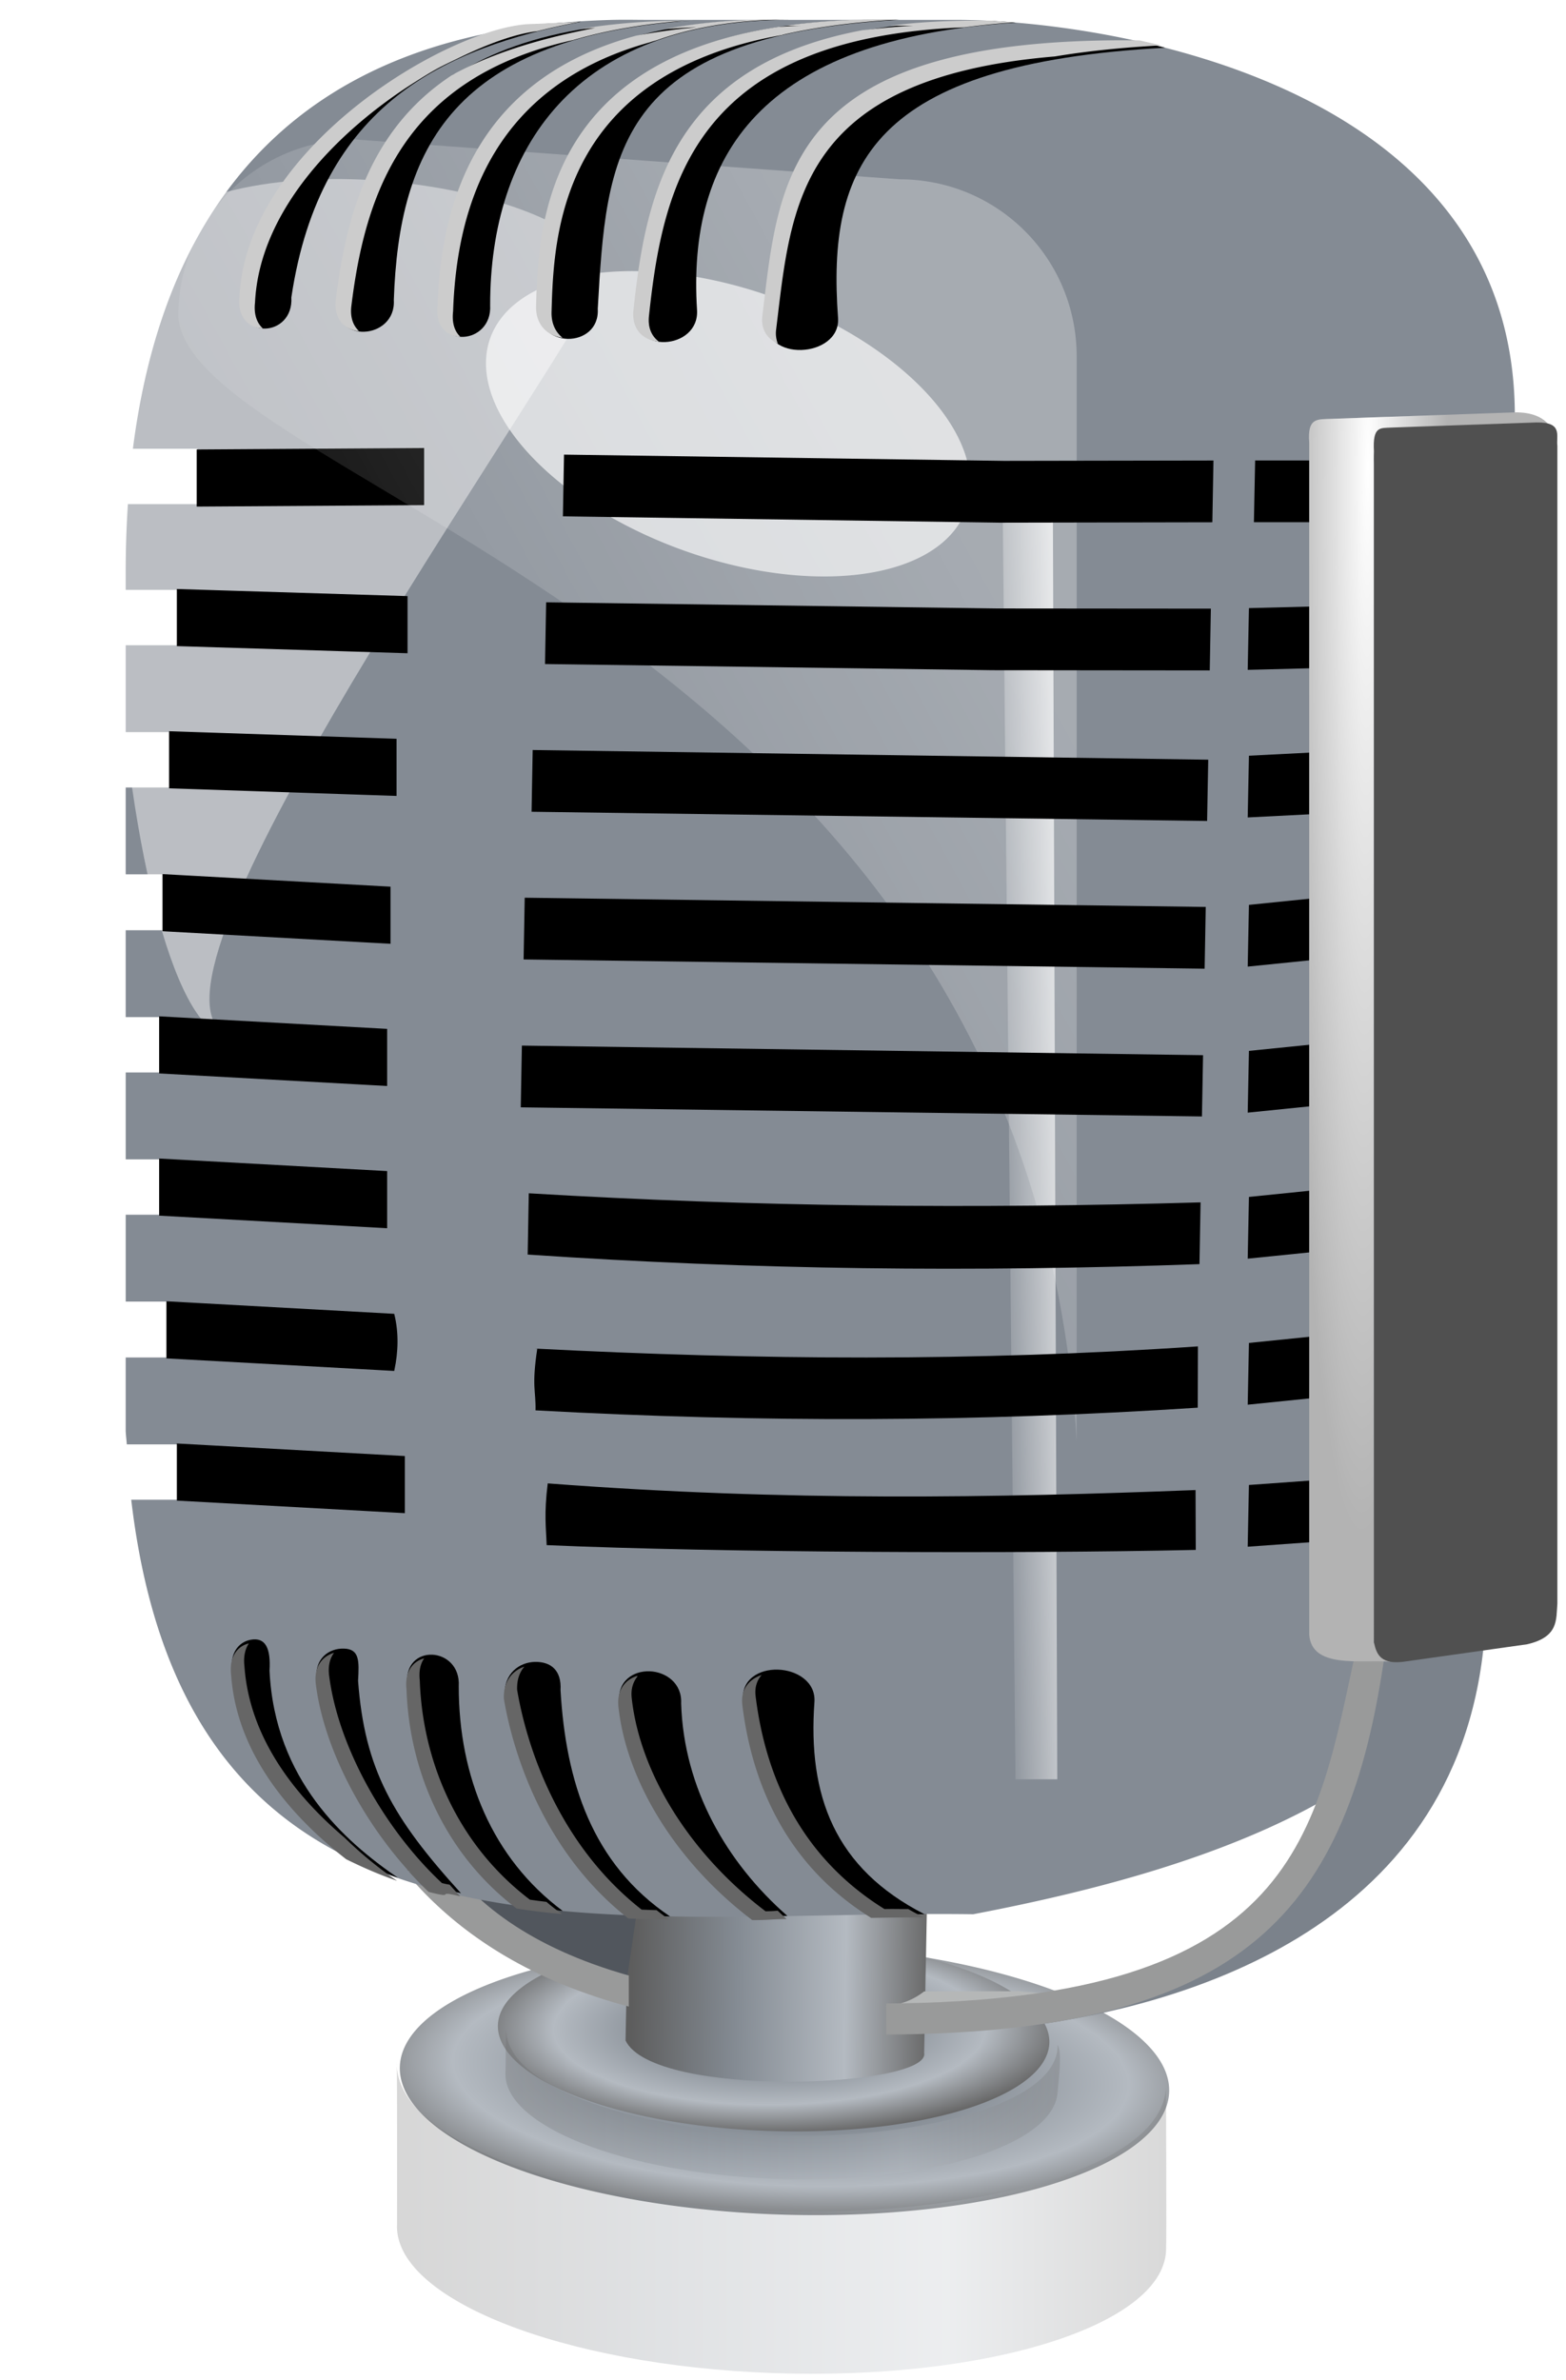<svg xmlns="http://www.w3.org/2000/svg" xmlns:xlink="http://www.w3.org/1999/xlink" viewBox="0 0 88.46 134.4" version="1.0"><defs><filter id="H"><feGaussianBlur stdDeviation=".177"/></filter><filter id="f"><feGaussianBlur stdDeviation=".242"/></filter><filter id="B" height="1.146" width="1.211" y="-.073" x="-.105"><feGaussianBlur stdDeviation="2.23"/></filter><filter id="D" height="2.027" width="1.818" y="-.513" x="-.409"><feGaussianBlur stdDeviation="3.293"/></filter><filter id="i" height="1.337" width="1.916" y="-.168" x="-.458"><feGaussianBlur stdDeviation="2.797"/></filter><filter id="J" height="1.196" width="3.879" y="-.098" x="-1.44"><feGaussianBlur stdDeviation="1.86"/></filter><filter id="V"><feGaussianBlur stdDeviation=".155"/></filter><filter id="U"><feGaussianBlur stdDeviation=".198"/></filter><filter id="T"><feGaussianBlur stdDeviation=".137"/></filter><filter id="S" height="1.316" width="1.033" y="-.158" x="-.017"><feGaussianBlur stdDeviation=".253"/></filter><filter id="R" height="1.315" width="1.032" y="-.158" x="-.016"><feGaussianBlur stdDeviation=".253"/></filter><filter id="M" height="1.303" width="1.032" y="-.151" x="-.016"><feGaussianBlur stdDeviation=".253"/></filter><filter id="L" height="1.313" width="1.033" y="-.156" x="-.017"><feGaussianBlur stdDeviation=".253"/></filter><filter id="Q" height="1.296" width="1.032" y="-.148" x="-.016"><feGaussianBlur stdDeviation=".253"/></filter><filter id="P" height="1.285" width="1.032" y="-.142" x="-.016"><feGaussianBlur stdDeviation=".253"/></filter><filter id="O" height="1.303" width="1.032" y="-.152" x="-.016"><feGaussianBlur stdDeviation=".253"/></filter><filter id="N" height="1.303" width="1.032" y="-.151" x="-.016"><feGaussianBlur stdDeviation=".253"/></filter><filter id="q" height="1.235" width="1.07" y="-.117" x="-.035"><feGaussianBlur stdDeviation=".187"/></filter><filter id="p" height="1.235" width="1.069" y="-.117" x="-.035"><feGaussianBlur stdDeviation=".187"/></filter><filter id="o" height="1.235" width="1.07" y="-.117" x="-.035"><feGaussianBlur stdDeviation=".187"/></filter><filter id="n" height="1.235" width="1.07" y="-.117" x="-.035"><feGaussianBlur stdDeviation=".187"/></filter><filter id="m" height="1.235" width="1.07" y="-.117" x="-.035"><feGaussianBlur stdDeviation=".187"/></filter><filter id="l" height="1.253" width="1.071" y="-.127" x="-.035"><feGaussianBlur stdDeviation=".187"/></filter><filter id="k" height="1.255" width="1.069" y="-.128" x="-.035"><feGaussianBlur stdDeviation=".187"/></filter><filter id="j" height="1.28" width="1.071" y="-.14" x="-.035"><feGaussianBlur stdDeviation=".187"/></filter><filter id="h"><feGaussianBlur stdDeviation=".464"/></filter><filter id="I"><feGaussianBlur stdDeviation=".177"/></filter><filter id="g"><feGaussianBlur stdDeviation=".242"/></filter><filter id="G"><feGaussianBlur stdDeviation=".177"/></filter><filter id="F"><feGaussianBlur stdDeviation=".177"/></filter><filter id="E"><feGaussianBlur stdDeviation=".177"/></filter><filter id="s" height="1.224" width="1.22" y="-.112" x="-.11"><feGaussianBlur stdDeviation=".163"/></filter><filter id="r" height="1.017" width="1.22" y="-.009" x="-.11"><feGaussianBlur stdDeviation=".163"/></filter><filter id="t" height="1.209" width="1.208" y="-.104" x="-.104"><feGaussianBlur stdDeviation=".163"/></filter><filter id="w"><feGaussianBlur stdDeviation=".137"/></filter><filter id="v"><feGaussianBlur stdDeviation=".137"/></filter><filter id="x"><feGaussianBlur stdDeviation=".137"/></filter><filter id="y"><feGaussianBlur stdDeviation=".137"/></filter><filter id="A"><feGaussianBlur stdDeviation=".137"/></filter><filter id="z"><feGaussianBlur stdDeviation=".137"/></filter><filter id="W"><feGaussianBlur stdDeviation=".211"/></filter><filter id="Y"><feGaussianBlur stdDeviation=".201"/></filter><filter id="u"><feGaussianBlur stdDeviation=".14"/></filter><filter id="ab"><feGaussianBlur stdDeviation=".153"/></filter><filter id="Z"><feGaussianBlur stdDeviation=".1"/></filter><linearGradient id="K" y2="218.33" xlink:href="#b" gradientUnits="userSpaceOnUse" x2="699.74" y1="218.08" x1="705.89"/><linearGradient id="aa" y2="95.764" xlink:href="#a" gradientUnits="userSpaceOnUse" x2="888.29" gradientTransform="translate(-828.42 23.034)" y1="95.764" x1="856.97"/><linearGradient id="ac" y2="102.17" xlink:href="#a" gradientUnits="userSpaceOnUse" x2="894.3" gradientTransform="translate(-828.42 23.034)" y1="102.17" x1="850.83"/><linearGradient id="e" y2="86.972" xlink:href="#a" gradientUnits="userSpaceOnUse" x2="880.71" gradientTransform="matrix(1 .041 -.023 1.775 -826.15 -77.703)" y1="86.972" x1="863.84"/><linearGradient id="C" y2="187.86" gradientUnits="userSpaceOnUse" x2="651.96" gradientTransform="translate(-644.02 -139.25)" y1="164" x1="695.68"><stop offset="0" stop-color="#fff"/><stop offset="1" stop-color="#fff" stop-opacity="0"/></linearGradient><linearGradient id="b"><stop offset="0" stop-color="#fff"/><stop offset="1" stop-color="#fff" stop-opacity="0"/></linearGradient><linearGradient id="a"><stop offset="0" stop-color="#5d5d5d"/><stop offset=".35" stop-color="#848b93"/><stop offset=".716" stop-color="#b4bac1"/><stop offset="1" stop-color="#666"/></linearGradient><radialGradient id="c" xlink:href="#a" gradientUnits="userSpaceOnUse" cy="100.59" cx="889.11" gradientTransform="matrix(1.229 .011 -.008 .453 -202.49 44.889)" r="19.107"/><radialGradient id="d" xlink:href="#a" gradientUnits="userSpaceOnUse" cy="100.59" cx="889.11" gradientTransform="matrix(1.094 -.044 .012 .427 -85.073 96.356)" r="19.107"/><radialGradient id="X" xlink:href="#b" gradientUnits="userSpaceOnUse" cy="191.45" cx="721.64" gradientTransform="matrix(-.053 8.629 -.641 -.004 238.25 -6200)" r="7.006"/></defs><path d="M908.22 100.59a19.107 7.444 0 11-38.215 0 19.107 7.444 0 1138.215 0z" transform="matrix(1.137 .041 -.061 1.025 -960.47 -22.15)" color="#000" fill="url(#c)"/><path d="M908.22 100.59a19.107 7.444 0 11-38.215 0 19.107 7.444 0 1138.215 0z" transform="matrix(.815 .029 -.044 .735 -676.5 15.134)" color="#000" fill="url(#d)"/><path d="M35.497 106.98l16.887-.622-.18 9.561c.38 1.962-15.277 2.606-16.868-.699l.162-8.24z" color="#000" fill="url(#e)"/><path d="M26.793 101.86c-7.259-7.093-5.993-13.295-6.015-18.966-.909 7.705-1.215 24.372 14.454 30.118l.817-5.58c-4.181-1.75-6.86-3.871-9.256-5.572z" color="#000" filter="url(#f)" fill="#51565d"/><path d="M35.519 111.55c-22.364-6.324-7.955-28.753-12.195-21.582l-5.264.79c.123-2.391-2.83 17.14 17.459 22.547v-1.755z" color="#000" filter="url(#g)" fill="#999a9a"/><path d="M32.297 22.485c-3.687 23.869-3.308 44.156-1.423 64.756M24.754 22.485c-3.687 23.869-3.308 44.156-1.423 64.756M12.016 22.485C8.33 46.354 8.708 66.641 10.593 87.241" color="#000" stroke="#000" stroke-width=".1" fill="none"/><path d="M34.663 1.121c-8.765.23-24.409 2.664-27.156 24.219h3.65v3.125H7.225a59.142 59.142 0 00-.125 3.844v1h2.937v3.125H7.101v4.906h2.5v3.125H7.1v4.906h2.125v3.156H7.1v4.907h1.937v3.125H7.101v4.906h1.937v3.125H7.101v4.906h2.344v3.156H7.1v4.156c.012.26.047.496.062.75h2.875v3.125H7.413c3.261 27.83 26.968 23.132 47.562 23.406 14.41-2.755 31.03-8.231 30.594-23.656V23.464C85.57 4.434 62.096 1.122 53.976 1.122h-17.5c-.56 0-1.17-.016-1.812 0z" color="#000" filter="url(#h)" fill="#848b94"/><path transform="matrix(.998 -.063 .056 1.139 -691.92 -135.84)" d="M694.56 209.03c-2.878 0-5.211-9.221-5.211-20.596s2.414-20.037 5.211-20.596c8.891-2.822 25.46 1.816 22.75 5.5-6.07 8.25-28.842 33.315-22.75 35.693z" opacity=".665" color="#000" filter="url(#i)" fill="#fff"/><g color="#000" stroke="#000" stroke-width=".1"><path d="M655.18 164.68l12.748-.082v3.125l-12.748.082v-3.125z" filter="url(#j)" transform="translate(-644.02 -139.25)"/><path d="M654.06 172.56l12.931.399v3.125l-12.931-.399v-3.125z" filter="url(#k)" transform="translate(-644.02 -139.25)"/><path d="M653.62 180.59l12.751.426v3.125l-12.751-.426v-3.125z" filter="url(#l)" transform="translate(-644.02 -139.25)"/><path d="M653.25 188.66l12.779.704v3.125l-12.779-.704v-3.125z" filter="url(#m)" transform="translate(-644.02 -139.25)"/><path d="M653.06 196.69l12.779.704v3.125l-12.779-.704v-3.125z" filter="url(#n)" transform="translate(-644.02 -139.25)"/><path d="M653.06 204.72l12.779.704v3.125l-12.779-.704v-3.125z" filter="url(#o)" transform="translate(-644.02 -139.25)"/><path d="M653.47 212.78l12.779.704c.251 1.042.218 2.083 0 3.125l-12.779-.704v-3.125z" filter="url(#p)" transform="translate(-644.02 -139.25)"/><path d="M654.06 220.81l12.779.704v3.125l-12.779-.704v-3.125z" filter="url(#q)" transform="translate(-644.02 -139.25)"/></g><g color="#000"><path d="M714.57 215.08l3.48-.354-.07 3.487-3.48.354.07-3.487zm0-8.245l3.48-.354-.07 3.487-3.48.353.07-3.486zm0-8.246l3.48-.353-.07 3.486-3.48.354.07-3.487zm0-8.245l3.48-.354-.07 3.487-3.48.353.07-3.486zm0-8.422l3.48-.177-.07 3.486-3.48.177.07-3.486zm0-8.334l3.48-.089-.07 3.487-3.48.088.07-3.486z" filter="url(#r)" transform="translate(-644.02 -139.25)"/><path d="M714.92 165.25h3.48l-.07 3.486h-3.48l.07-3.486z" filter="url(#s)" transform="translate(-644.02 -139.25)"/><path d="M714.57 223.1l3.696-.265-.07 3.486-3.697.265.07-3.486h.001z" filter="url(#t)" transform="translate(-644.02 -139.25)"/></g><g transform="translate(-828.42 23.034)" filter="url(#u)"><path d="M878.42 90.235a3.854 3.854 0 002.198-.82l5.297-.013 1.332.114a36.079 36.079 0 01-8.827.719" fill="#b5b7b7"/><path d="M903.59 80.717c-5.028 8.816-11.349 9.159-16.829 10.613 7.684-1.068 23.888-4.985 25.486-21.597l-5.605.62c-.636 4.488-2.012 7.616-3.052 10.364z" color="#000" fill="#7b828b"/><path d="M878.48 90.093c23.397-.121 24.273-9.627 26.583-20.179l1.58.439c-2.054 14.48-7.875 21.4-28.163 21.495v-1.755z" color="#000" fill="#999a9a"/></g><path d="M85.569 23.284l-10.333.366c-.793.038-1.395-.112-1.281 1.343v67.291c.118 1.951 2.876 1.425 4.566 1.544-.06-.143-.876-.904-.91-1.064V26.208c-.084-1.44.383-1.305.969-1.343l7.423-.259 1.95.53c-.103-.574-.34-1.878-2.384-1.852z" color="#000" fill="#b3b3b3"/><path d="M14.163 92.59c-.651.117-1.19.71-1.063 1.813.313 4.524 3.478 8.062 6.5 10.405.927.46 1.878.873 2.875 1.22-2.978-2.04-6.955-5.52-7.25-11.689.076-1.27-.225-1.9-1.062-1.75z" color="#000" filter="url(#v)"/><path d="M19.445 93.09c-.857-.033-1.709.552-1.563 1.813.492 4.014 3.144 8.74 6.375 11.75 1.711.434.22-.137 1.782.25-3.874-4.266-5.442-6.998-5.813-12 .067-1.13.075-1.78-.781-1.813z" color="#000" filter="url(#w)"/><path d="M24.413 93.434c-.778-.033-1.553.521-1.406 1.781.152 4.485 2.068 9.225 6.219 12.375.977.146 1.551.22 2.562.313-3.992-2.976-5.875-7.594-5.875-12.688.067-1.129-.721-1.749-1.5-1.782z" color="#000" filter="url(#x)"/><path d="M30.226 93.84c-.88.014-1.771.646-1.719 1.906.512 3.057 2.257 8.674 7.031 12.406.762.03 1.54.049 2.313.063-4.422-2.982-5.888-7.62-6.188-12.781.067-1.129-.557-1.608-1.437-1.594z" color="#000" filter="url(#y)"/><path d="M43.945 94.277c-1.06-.033-2.115.552-1.969 1.813.557 4.553 2.542 9.09 7.281 12.03 1.333-.022 1.647-.025 2.97-.03-5.086-2.597-6.606-6.702-6.22-12 .067-1.13-1.002-1.78-2.062-1.813z" color="#000" filter="url(#z)"/><path d="M36.695 94.371c-.927-.033-1.847.552-1.719 1.813.458 4.28 3.325 8.855 7.563 12.061 1.08-.005.85-.044 1.937-.062-3.432-3.012-5.85-7.197-6-12 .059-1.129-.855-1.78-1.781-1.813z" color="#000" filter="url(#A)"/><path d="M20.069 7.875l30.75 2.25c5.54 0 10 4.46 10 10v61.25c-2.777-45.791-49.981-53.872-50.75-63.5 0-5.54 4.46-10 10-10z" opacity=".524" color="#000" filter="url(#B)" fill="url(#C)"/><path d="M705.5 170a6.5 10.5 0 11-13 0 6.5 10.5 0 1113 0z" transform="matrix(.708 -.97 1.227 .56 -662.35 606.76)" opacity=".801" color="#000" filter="url(#D)" fill="#fff"/><path d="M65.818 2.695c-16.644.9-19.106 6.67-18.478 15.276.134 2.257-4.318 2.52-4.025 0 .95-7.773 1.237-15.81 21.308-15.566" color="#000" filter="url(#E)"/><path d="M57.395 1.277c-14.553.9-18.569 7.64-18.02 16.247.117 2.257-3.776 2.52-3.52 0C36.687 9.751 38.58.942 56.13 1.187" color="#000" filter="url(#F)"/><path d="M50.781 1.121c-16.213.9-16.515 7.71-17.015 16.316.134 2.257-3.506 2.333-3.4-.188.136-4.846.52-16.16 19.316-16.128" color="#000" filter="url(#G)"/><path d="M44.61 1.121c-12.27 0-16.923 7.376-16.923 16.108.134 2.257-3.193 2.52-2.9 0 .263-7.773 3.694-16.108 18.91-16.108" color="#000"/><path d="M39.661 1.121c-14.244.816-17.125 7.397-17.415 15.82.134 2.257-3.506 2.52-3.213 0C19.984 9.168 23.03 1.299 38.56 1.19" color="#000" filter="url(#H)"/><path d="M32.829 1.226c-7.658 1.476-14.734 4.603-16.371 15.568.134 2.257-3.131 2.458-2.838-.063.416-8.582 12.215-15.396 16.603-15.354" color="#000" filter="url(#I)"/><path transform="matrix(1 0 0 1.615 -644.02 -289.6)" d="M700.64 195.87l2.854 1.24.248 44.419h-2.358l-.744-45.66z" color="#000" filter="url(#J)" fill="url(#K)"/><g color="#000"><path d="M674.96 223.01c-.216 1.75-.095 2.49-.06 3.486 9.711.426 26.592.495 36.666.271l-.012-3.38c-11.256.436-23.083.656-36.594-.377z" filter="url(#L)" transform="translate(-644.02 -139.25)"/><path d="M674.11 181.6l-.063 3.486 38.16.521.063-3.46-38.16-.547z" filter="url(#M)" transform="translate(-644.02 -139.25)"/><path d="M673.66 189.94l-.063 3.486 38.47.522.063-3.487-38.47-.521z" filter="url(#N)" transform="translate(-644.02 -139.25)"/><path d="M673.5 198.29l-.063 3.486 38.478.516.063-3.46-38.478-.542z" filter="url(#O)" transform="translate(-644.02 -139.25)"/><path d="M673.89 206.63l-.063 3.46c12.81.868 25.14.999 37.948.54l.063-3.487c-12.809.37-25.139.254-37.948-.513z" filter="url(#P)" transform="translate(-644.02 -139.25)"/><path d="M674.37 215.4c-.326 2.158-.075 2.353-.1 3.487 12.754.697 24.858.665 37.408-.152l.01-3.46c-12.65.861-24.781.772-37.443.125h.125z" filter="url(#Q)" transform="translate(-644.02 -139.25)"/><path d="M674.87 173.26l-.063 3.486 25.261.347 12.288.012.063-3.487-12.148-.01-25.401-.348z" filter="url(#R)" transform="translate(-644.02 -139.25)"/><path d="M675.88 164.92l-.063 3.486 24.656.356 12.03-.022.063-3.487-11.841.02-24.845-.353z" filter="url(#S)" transform="translate(-644.02 -139.25)"/></g><path d="M14.057 92.797c-.62.144-1.124.717-1 1.781.313 4.525 3.477 8.062 6.5 10.406.927.46 1.877.872 2.875 1.219a22.206 22.206 0 01-2.969-2.438c-2.737-2.325-5.373-5.59-5.656-9.687-.064-.551.05-.98.25-1.281zm4.813.531c-.64.182-1.147.757-1.032 1.75.428 3.493 2.5 7.498 5.157 10.47.015.016.016.045.03.062.048.033.11.061.157.093l-.094-.03c.364.4.742.799 1.125 1.155 1.711.435.22-.136 1.781.25-.21-.231-.396-.433-.593-.656-.132-.027-.198-.033-.438-.094-3.231-3.01-5.884-7.735-6.375-11.75-.062-.537.058-.953.281-1.25zm5.093.313c-.611.152-1.12.719-1 1.75.152 4.484 2.068 9.225 6.22 12.375.977.146 1.55.22 2.562.312-.304-.226-.596-.443-.875-.687-.292-.039-.58-.072-.938-.125-4.15-3.15-6.067-7.89-6.219-12.375-.063-.547.042-.96.25-1.25zm5.657.468c-.664.218-1.198.82-1.157 1.813.512 3.057 2.257 8.673 7.032 12.406.76.03 1.54.049 2.312.063-.252-.17-.486-.352-.719-.532-.281-.008-.566-.02-.843-.03-4.775-3.734-6.52-9.35-7.032-12.407-.023-.567.135-.999.407-1.312zm13.406.47c-.689.23-1.2.784-1.094 1.687.557 4.553 2.542 9.09 7.28 12.03 1.334-.022 1.647-.025 2.97-.03-.305-.156-.596-.303-.875-.47-.374.005-.74-.01-1.344 0-4.74-2.94-6.724-7.477-7.281-12.03-.06-.51.089-.895.343-1.188zm-7.063.062c-.644.21-1.127.773-1.031 1.719.458 4.28 3.325 8.855 7.562 12.062 1.08-.005.85-.045 1.938-.063-.17-.15-.335-.313-.5-.469-.171.008-.304.03-.688.031-4.237-3.206-7.104-7.781-7.562-12.062-.054-.53.103-.923.344-1.218-.02.006-.044-.006-.063 0z" color="#000" filter="url(#T)" fill="#666"/><path d="M64.375 2.281c-20.071-.245-20.362 7.79-21.312 15.562-.093.8.31 1.298.875 1.563a1.624 1.624 0 01-.094-.813c.854-6.979 1.169-14.186 15.75-15.406 1.757-.294 3.755-.503 6-.625l-1.219-.281z" color="#000" filter="url(#U)" fill="#ccc"/><path d="M39.595 1.106l-1.125.063c-2.126.015-4.004.183-5.688.469l.844-.063c-2.786.537-5.508 1.292-7.906 2.563l-.094.062c-.04.022-.084.04-.125.063-4.588 3.024-5.946 7.87-6.53 12.656-.134 1.15.546 1.715 1.312 1.78-.316-.292-.513-.751-.437-1.405.787-6.434 2.99-12.921 12.53-15.032 2.009-.59 4.379-.993 7.22-1.156zm4.031 0c-2.263 0-4.261.192-6.031.532.573-.028 1.139-.09 1.75-.094-1.23.102-2.35.277-3.406.469-8.749 2.366-11.007 8.979-11.22 15.219-.14 1.207.545 1.765 1.282 1.78-.308-.29-.485-.758-.406-1.437.21-6.216 2.456-12.799 11.125-15.188.13-.05.273-.078.406-.125 2.082-.738 4.523-1.156 7.406-1.156h-.906zm5.969 0a37.353 37.353 0 00-5.219.344H45.407c-.486 0-.943.04-1.406.063-13.269 2.016-13.597 11.41-13.719 15.719-.048 1.159.694 1.742 1.5 1.843-.387-.308-.654-.8-.625-1.5.12-4.23.432-13.354 13-15.594.032-.007.062-.024.094-.03 1.814-.412 3.911-.704 6.437-.845h-1.093zm4.844.063c-1.506.028-2.89.116-4.156.281h1.312c-1.002.056-1.928.15-2.812.25-.01.002-.022-.002-.032 0-10.826 2.018-12.27 9.287-12.969 15.812-.116 1.146.61 1.712 1.438 1.781-.383-.29-.632-.75-.563-1.437.79-7.392 2.553-15.722 17.812-16.312a42.626 42.626 0 012.844-.282l-1.25-.093a48.894 48.894 0 00-1.625 0zM32.75 1.23l-2.594.125c-4.388-.042-16.209 6.793-16.625 15.375-.142 1.225.571 1.797 1.312 1.813-.317-.295-.518-.771-.437-1.469.25-5.161 4.629-9.665 9.031-12.438.402-.253.789-.496 1.188-.719.416-.232.843-.427 1.25-.625 1.699-.828 3.26-1.389 4.469-1.53.788-.2 1.599-.376 2.406-.532z" color="#000" filter="url(#V)" fill="#ccc"/><path d="M85.569 23.284l-10.333.366c-.793.038-1.395-.112-1.281 1.343v67.291c.118 1.951 2.876 1.425 4.566 1.544-.06-.143-.876-.904-.91-1.064V26.208c-.084-1.44.383-1.305.969-1.343l7.423-.259 1.95.53c-.103-.574-.34-1.878-2.384-1.852z" color="#000" filter="url(#W)" fill="url(#X)"/><path d="M78.569 24.144l8.22-.29c1.51-.026 1.108.747 1.183 1.32v65.37c-.075.91.086 1.889-1.711 2.302l-6.8.96c-1.456.24-1.705-.378-1.85-1.07V25.493c-.084-1.454.372-1.311.958-1.349z" color="#000" filter="url(#Y)" fill="#505050"/><path d="M28.588 114.54c-.026.359-.011 2.068-.034 2.459-.18 3.021 6.676 5.722 15.28 6.031 8.606.309 15.728-1.885 15.907-4.906.027-.465.286-2.218 0-2.66.072 3.474-8.415 5.397-15.906 5.097-7.216-.289-15.28-2.47-15.247-6.021z" opacity=".5" color="#000" filter="url(#Z)" fill="url(#aa)"/><path d="M22.429 125.56c-.25 4.212 9.254 8.007 21.25 8.438 11.996.43 21.937-2.663 22.188-6.875.035-.593-.003-8.638-.003-9.577.26 5.067-11.59 7.678-22.184 7.298-10.309-.37-21.478-3.632-21.264-8.477.02 1.076.016 8.117.013 9.193z" opacity=".5" color="#000" filter="url(#ab)" fill="url(#ac)"/><path d="M85.569 23.284l-10.333.366c-.793.038-1.395-.112-1.281 1.343v67.291c.118 1.951 2.876 1.425 4.566 1.544-.06-.143-.876-.904-.91-1.064V26.208c-.084-1.44.383-1.305.969-1.343l7.423-.259 1.95.53c-.103-.574-.34-1.878-2.384-1.852z" color="#000" filter="url(#W)" fill="url(#X)"/></svg>